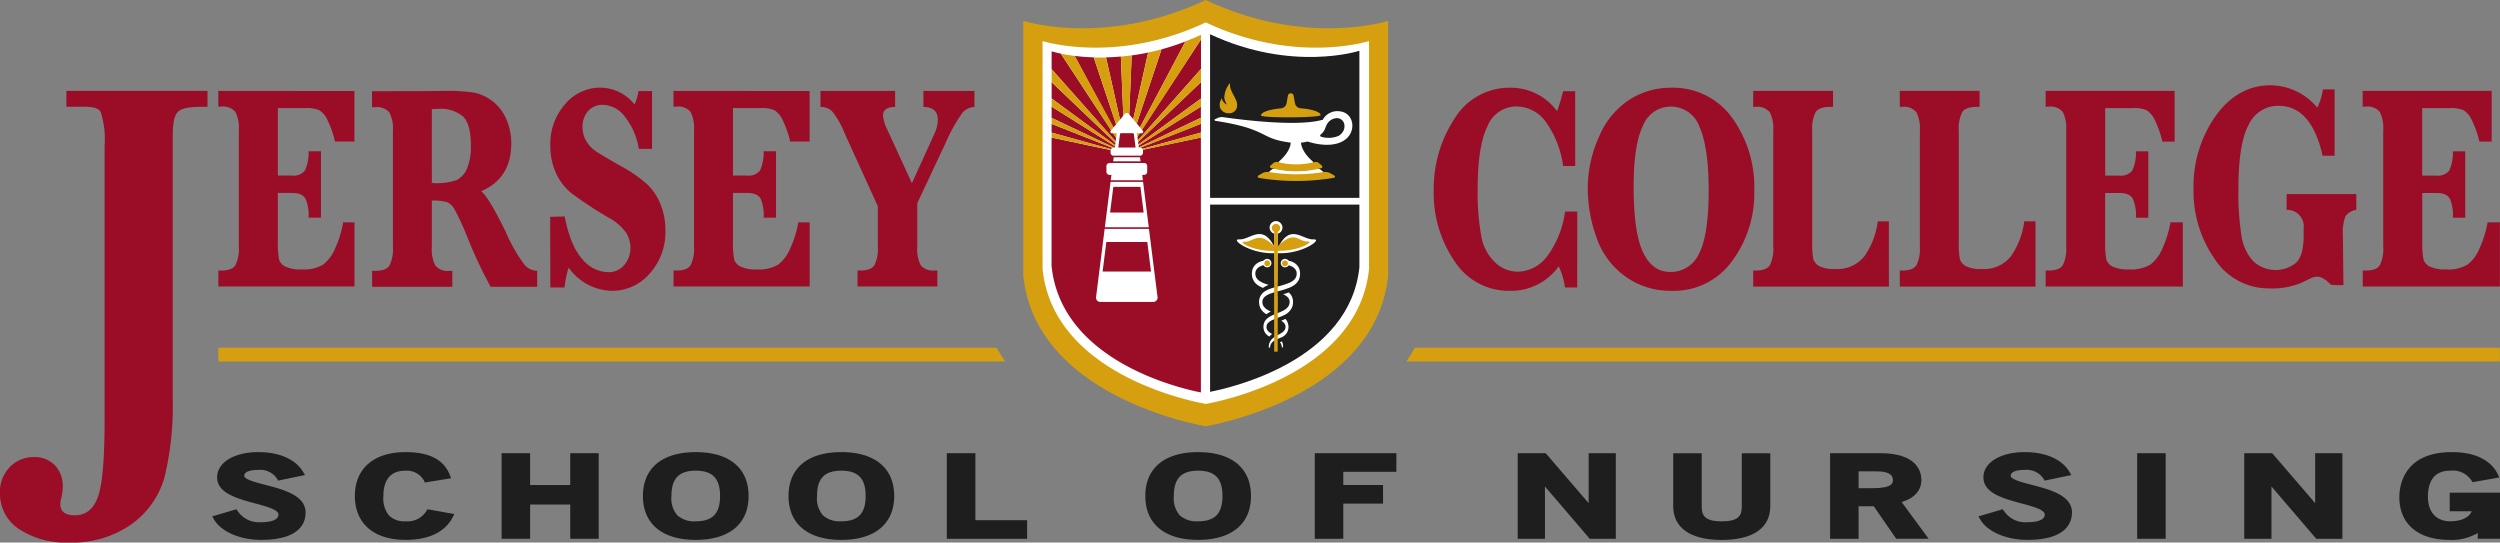 <svg xmlns="http://www.w3.org/2000/svg" width="365" height="79.209" viewBox="0 0 365 79.209">
  <rect x="0" y="0" width="365" height="79.209" fill="#808080" stroke="none"/>
  <g id="Group_59" data-name="Group 59" transform="translate(0 0.001)">
    <g id="Group_45" data-name="Group 45" transform="translate(209.323 12.45)">
      <path id="Path_11" data-name="Path 11" d="M257.85,32.587l-.009,11.072h-1.785a10.82,10.82,0,0,0-.91-3.093A8.531,8.531,0,0,1,248,44.145a9.392,9.392,0,0,1-8.076-4.339,17.507,17.507,0,0,1-3.031-10.3,18.611,18.611,0,0,1,3-10.444,9.4,9.4,0,0,1,8.288-4.568,8.351,8.351,0,0,1,6.716,3.428A25.793,25.793,0,0,0,255.782,15h1.758l.009,10.922h-1.758a14.526,14.526,0,0,0-2.571-6.495,5.328,5.328,0,0,0-4.241-2.2,4.557,4.557,0,0,0-4.25,2.907c-.945,1.935-1.423,4.966-1.423,9.075a36.01,36.01,0,0,0,.513,6.875,6.937,6.937,0,0,0,2.023,3.906,4.837,4.837,0,0,0,3.314,1.361,5.49,5.49,0,0,0,4.233-2.165,14.083,14.083,0,0,0,2.677-6.618h1.785Z" transform="translate(-236.89 -14.137)" fill="#9b0c27"/>
      <path id="Path_12" data-name="Path 12" d="M262.34,29.2a18.308,18.308,0,0,1,1.635-7.52,11.865,11.865,0,0,1,4.436-5.425,11.025,11.025,0,0,1,5.982-1.758,10.618,10.618,0,0,1,9,4.347,17.281,17.281,0,0,1,3.261,10.665A16.588,16.588,0,0,1,283.4,39.825a10.488,10.488,0,0,1-8.845,4.321,11.221,11.221,0,0,1-6.769-2.13,11.537,11.537,0,0,1-4.188-5.717A21.2,21.2,0,0,1,262.34,29.2Zm6.7-.23q0,6.6,1.352,9.508t4,2.916a4.507,4.507,0,0,0,4.188-2.669q1.418-2.664,1.414-9.34,0-6.11-1.317-9.119a4.408,4.408,0,0,0-4.206-3.013,4.348,4.348,0,0,0-4.073,2.8C269.48,21.931,269.038,24.9,269.038,28.974Z" transform="translate(-239.852 -14.138)" fill="#9b0c27"/>
      <path id="Path_13" data-name="Path 13" d="M309.481,34.088l.009,9.5H289.679V41.245H290c1.087,0,1.8-.265,2.121-.8a5.41,5.41,0,0,0,.486-2.7V20.851a5.289,5.289,0,0,0-.512-2.73,2.379,2.379,0,0,0-2.1-.769h-.318V15.01h11.655v2.342h-.433c-1.087,0-1.794.265-2.121.786a5.456,5.456,0,0,0-.486,2.7v16.3a11.494,11.494,0,0,0,.159,2.421,1.833,1.833,0,0,0,.84,1.025,4.667,4.667,0,0,0,2.377.433,4.986,4.986,0,0,0,4.268-1.891,11.338,11.338,0,0,0,1.926-5.063h1.626Z" transform="translate(-243.032 -14.197)" fill="#9b0c27"/>
      <path id="Path_14" data-name="Path 14" d="M333.71,34.088v9.5H313.9V41.245h.318q1.63,0,2.121-.8a5.41,5.41,0,0,0,.486-2.7V20.851a5.2,5.2,0,0,0-.512-2.73,2.379,2.379,0,0,0-2.1-.769h-.318V15.01h11.655v2.342h-.433c-1.087,0-1.8.265-2.121.786a5.456,5.456,0,0,0-.486,2.7v16.3a11.489,11.489,0,0,0,.159,2.421,1.833,1.833,0,0,0,.839,1.025,4.667,4.667,0,0,0,2.377.433,4.958,4.958,0,0,0,4.259-1.891,11.338,11.338,0,0,0,1.926-5.063h1.644Z" transform="translate(-245.851 -14.197)" fill="#9b0c27"/>
      <path id="Path_15" data-name="Path 15" d="M346.686,29.936V37a12.382,12.382,0,0,0,.177,2.642,1.744,1.744,0,0,0,.945,1.034,5.15,5.15,0,0,0,2.342.406,5.55,5.55,0,0,0,3.137-.7,5.806,5.806,0,0,0,1.794-2.448,15.649,15.649,0,0,0,1.149-3.729h1.794v9.375H338V41.246h.4c1.078,0,1.785-.265,2.112-.8a5.41,5.41,0,0,0,.486-2.7V20.817a5.306,5.306,0,0,0-.5-2.73,2.35,2.35,0,0,0-2.094-.769H338v-2.3h18.83v7.4h-1.794a14.818,14.818,0,0,0-1.069-3.084,3.454,3.454,0,0,0-1.193-1.476,4.489,4.489,0,0,0-2.024-.327h-4.056v9.852h2.024a2.155,2.155,0,0,0,1.917-.716,6.015,6.015,0,0,0,.539-2.828h1.811v9.693h-1.811c.009-.186.018-.318.018-.4a5.934,5.934,0,0,0-.4-2.218c-.265-.654-.937-.99-2.015-.99h-2.094Z" transform="translate(-248.656 -14.198)" fill="#9b0c27"/>
      <path id="Path_16" data-name="Path 16" d="M376.02,32.284V29.969H386.2v2.315a2.289,2.289,0,0,0-1.591.937,6.591,6.591,0,0,0-.371,2.748l.079,7.281a9.3,9.3,0,0,1-1.829-.044c-1.97-1.97-2.536-1.034-4.453-.221a11.162,11.162,0,0,1-4.533.76,9.384,9.384,0,0,1-8.014-4.347,17.163,17.163,0,0,1-3.057-10.135,17.825,17.825,0,0,1,3.225-10.692c2.156-2.978,4.816-4.48,8.006-4.48a8.948,8.948,0,0,1,6.839,3.269,8.759,8.759,0,0,0,.813-2.669h1.714v9.685h-1.75q-1.644-7.29-6.442-7.29a4.719,4.719,0,0,0-4.347,2.757q-1.5,2.757-1.5,9.269a40.349,40.349,0,0,0,.442,6.954,6.959,6.959,0,0,0,1.7,3.685,4.769,4.769,0,0,0,6.212.3c.778-.68,1.166-2.006,1.166-3.985V35.014A2.408,2.408,0,0,0,376.02,32.284Z" transform="translate(-251.499 -14.09)" fill="#9b0c27"/>
      <path id="Path_17" data-name="Path 17" d="M399.084,29.936V37a12.379,12.379,0,0,0,.177,2.642,1.772,1.772,0,0,0,.945,1.034,5.149,5.149,0,0,0,2.342.406,5.5,5.5,0,0,0,3.128-.7,5.663,5.663,0,0,0,1.794-2.448,15.649,15.649,0,0,0,1.149-3.729h1.794v9.375H390.389V41.246h.406c1.078,0,1.785-.265,2.1-.8a5.411,5.411,0,0,0,.486-2.7V20.817a5.306,5.306,0,0,0-.5-2.73,2.349,2.349,0,0,0-2.094-.769h-.406v-2.3h18.83v7.4h-1.794a14.277,14.277,0,0,0-1.078-3.084,3.454,3.454,0,0,0-1.193-1.476,4.489,4.489,0,0,0-2.023-.327h-4.056v9.852h2.023a2.155,2.155,0,0,0,1.917-.716,6.016,6.016,0,0,0,.539-2.828h1.811v9.693h-1.811c.009-.186.018-.318.018-.4a6.117,6.117,0,0,0-.389-2.218c-.265-.654-.928-.99-2.015-.99h-2.077Z" transform="translate(-254.752 -14.198)" fill="#9b0c27"/>
    </g>
    <g id="Group_47" data-name="Group 47" transform="translate(0 12.795)">
      <path id="Path_18" data-name="Path 18" d="M44.765,29.936V37a12.382,12.382,0,0,0,.177,2.642,1.744,1.744,0,0,0,.945,1.034,5.15,5.15,0,0,0,2.342.406,5.551,5.551,0,0,0,3.137-.7,5.718,5.718,0,0,0,1.794-2.448A15.243,15.243,0,0,0,54.3,34.2l1.652.018V43.57H36.079V41.246h.4c1.078,0,1.785-.265,2.1-.8a5.41,5.41,0,0,0,.486-2.7V20.817a5.306,5.306,0,0,0-.5-2.73,2.35,2.35,0,0,0-2.094-.769h-.4v-2.3l19.873.018v7.378H53.106a14.322,14.322,0,0,0-1.069-3.084,3.392,3.392,0,0,0-1.193-1.476,4.489,4.489,0,0,0-2.024-.327H44.765v9.852h2.024a2.155,2.155,0,0,0,1.917-.716,6.016,6.016,0,0,0,.539-2.828h1.811v9.693H49.245c.009-.186.018-.318.018-.4a5.935,5.935,0,0,0-.4-2.218c-.256-.654-.928-.99-2.006-.99H44.765Z" transform="translate(-4.198 -14.543)" fill="#9b0c27"/>
      <path id="Path_19" data-name="Path 19" d="M70.2,31.031v6.76a5.242,5.242,0,0,0,.513,2.73,2.368,2.368,0,0,0,2.1.769h.38v2.333H61.479V41.29h.433q1.63,0,2.121-.8a5.433,5.433,0,0,0,.486-2.7V20.9a5.22,5.22,0,0,0-.513-2.73,2.379,2.379,0,0,0-2.1-.769H61.47V15.064l8.721-.018,1.953-.027a25.3,25.3,0,0,1,4.241.256,6.561,6.561,0,0,1,4.674,3.835A8.681,8.681,0,0,1,81.8,22.69q0,5.09-4.392,6.972,1.166.968,3.641,6.062a22.226,22.226,0,0,0,2.739,4.745,2.464,2.464,0,0,0,1.794.813v2.333h-6.8a67.222,67.222,0,0,1-3.446-7.369,38.174,38.174,0,0,0-1.776-3.853,2.6,2.6,0,0,0-1.052-1.1A6.94,6.94,0,0,0,70.2,31.031Zm0-2.571a9.048,9.048,0,0,0,3.658-.433,3.349,3.349,0,0,0,1.493-1.705,8.426,8.426,0,0,0,.548-3.34c0-2.006-.362-3.4-1.078-4.171a5.019,5.019,0,0,0-3.738-1.158c-.23,0-.521.009-.884.018Z" transform="translate(-7.153 -14.543)" fill="#9b0c27"/>
      <path id="Path_20" data-name="Path 20" d="M90.926,43.64,90.9,33.345l2.121-.053c.574,2.925,1.449,5,2.6,6.256a5.039,5.039,0,0,0,3.738,1.873,2.954,2.954,0,0,0,2.377-1.069,3.833,3.833,0,0,0,.884-2.527,4.269,4.269,0,0,0-.557-2.059,7.309,7.309,0,0,0-2.624-2.3,59.746,59.746,0,0,1-5.408-3.552,8.241,8.241,0,0,1-2.253-2.9,9.285,9.285,0,0,1-.848-4.065A8.7,8.7,0,0,1,93.1,16.875a6.641,6.641,0,0,1,5.028-2.395,6.455,6.455,0,0,1,5.09,2.448,6.6,6.6,0,0,0,.574-1.944h1.988v8.43h-1.935a10.109,10.109,0,0,0-1.979-4.613A4.165,4.165,0,0,0,98.6,16.99a2.737,2.737,0,0,0-2.174.928,3.4,3.4,0,0,0-.8,2.315,3.969,3.969,0,0,0,.513,1.988,4.527,4.527,0,0,0,1.4,1.52q.888.6,3.738,2.218a20.855,20.855,0,0,1,3.791,2.633,8.158,8.158,0,0,1,1.944,2.916,10.006,10.006,0,0,1,.716,3.808,9.02,9.02,0,0,1-2.3,6.309,7.2,7.2,0,0,1-5.487,2.518A7.91,7.91,0,0,1,93.6,40.75a14.89,14.89,0,0,0-.6,2.9H90.926Z" transform="translate(-10.578 -14.48)" fill="#9b0c27"/>
      <path id="Path_21" data-name="Path 21" d="M143.947,31.871,139.06,21.135a12.356,12.356,0,0,0-1.794-3.146,2.352,2.352,0,0,0-1.7-.627V15.02h10.9v2.342c-1.175,0-1.767.415-1.767,1.246a5.911,5.911,0,0,0,.654,2.13l3.561,7.749,3.269-7.166a4.984,4.984,0,0,0,.512-2.085c0-1.246-.7-1.873-2.1-1.873V15.02h7.449v2.342a2.376,2.376,0,0,0-1.864,1.007,24.1,24.1,0,0,0-2.359,4.277L149.7,31.4v6.344a5.268,5.268,0,0,0,.5,2.722,2.349,2.349,0,0,0,2.094.769h.336V43.57H140.978V41.246h.353q1.63,0,2.121-.8a5.41,5.41,0,0,0,.486-2.7V31.871Z" transform="translate(-15.777 -14.543)" fill="#9b0c27"/>
      <g id="Group_46" data-name="Group 46" transform="translate(0 0.468)">
        <path id="Path_22" data-name="Path 22" d="M9.693,17.334V15.01h20.6v2.324c-2.041,0-3.694.053-4.374.8-.7.769-.707,2.448-.707,4.833V59.8a43.92,43.92,0,0,1-1.2,11.655,12.66,12.66,0,0,1-4.816,6.83,15,15,0,0,1-9.128,2.669A12.4,12.4,0,0,1,2.792,79,6.134,6.134,0,0,1,0,73.709a5.094,5.094,0,0,1,1.458-3.8,4.775,4.775,0,0,1,3.455-1.431,4.135,4.135,0,0,1,3.093,1.184,4.423,4.423,0,0,1,1.158,3.225,7.85,7.85,0,0,1-.221,1.582,3.8,3.8,0,0,0-.141.857c0,1.1.707,1.652,2.138,1.652q2.386,0,3.358-2.686t.972-11.187V22.963a12.983,12.983,0,0,0-.557-4.833c-.433-.928-2.156-.8-4.029-.8Z" transform="translate(0 -15.01)" fill="#9b0c27"/>
      </g>
      <path id="Path_23" data-name="Path 23" d="M119.966,29.936V37a12.383,12.383,0,0,0,.177,2.642,1.744,1.744,0,0,0,.945,1.034,5.15,5.15,0,0,0,2.342.406,5.55,5.55,0,0,0,3.137-.7,5.864,5.864,0,0,0,1.794-2.448,15.649,15.649,0,0,0,1.149-3.729l1.652.018V43.57H111.289V41.246h.4c1.078,0,1.776-.265,2.1-.8a5.41,5.41,0,0,0,.486-2.7V20.817a5.306,5.306,0,0,0-.5-2.73,2.349,2.349,0,0,0-2.094-.769h-.4v-2.3l19.873.018v7.378h-2.836a14.28,14.28,0,0,0-1.078-3.084,3.454,3.454,0,0,0-1.193-1.476,4.489,4.489,0,0,0-2.024-.327h-4.056v9.852h2.015a2.155,2.155,0,0,0,1.917-.716,6.016,6.016,0,0,0,.539-2.828h1.811v9.693h-1.811c.009-.186.018-.318.018-.4a6.117,6.117,0,0,0-.389-2.218c-.256-.654-.928-.99-2.006-.99h-2.094Z" transform="translate(-12.95 -14.543)" fill="#9b0c27"/>
    </g>
    <g id="Group_48" data-name="Group 48" transform="translate(30.98 66.007)">
      <path id="Path_24" data-name="Path 24" d="M42.2,87.513c-3.075,0-5.832-1.193-6.866-2.969l-.274-.459L38.6,83.041l.168.247a3.759,3.759,0,0,0,3.446,1.644c.937,0,2.518-.141,2.518-1.131,0-.7-1.82-1.193-3.42-1.617-2.6-.7-5.532-1.493-5.532-3.8,0-2.165,2.483-3.685,6.026-3.685,3.031,0,5.4,1.034,6.495,2.836l.309.513-3.923.813-.15-.265A2.936,2.936,0,0,0,41.8,77.3c-.619,0-2.059.08-2.059.866,0,.521,1.723.972,3.11,1.325,2.607.68,5.841,1.52,5.841,4.029C48.712,85.012,47.864,87.513,42.2,87.513Z" transform="translate(-35.06 -74.7)" fill="#1e1e1e"/>
      <path id="Path_25" data-name="Path 25" d="M66.035,87.513c-4.63,0-7.4-2.395-7.4-6.406S61.4,74.7,66.035,74.7c3.455,0,5.567,1.087,6.459,3.331l.194.486-3.835.619-.133-.274a2.847,2.847,0,0,0-2.775-1.44c-2.6,0-3.146,2.006-3.146,3.694A3.905,3.905,0,0,0,63.658,84a3.229,3.229,0,0,0,2.386.8A3.2,3.2,0,0,0,69.1,83.254l.15-.212,3.906.7-.256.5C71.778,86.382,69.41,87.513,66.035,87.513Z" transform="translate(-37.803 -74.7)" fill="#1e1e1e"/>
      <path id="Path_26" data-name="Path 26" d="M92.9,87.374v-5H87.042v5H82.88V74.88h4.162v4.648H92.9V74.88h4.153V87.374Z" transform="translate(-40.625 -74.721)" fill="#1e1e1e"/>
      <path id="Path_27" data-name="Path 27" d="M113.944,87.513c-4.9,0-7.714-2.333-7.714-6.406s2.81-6.406,7.714-6.406,7.714,2.342,7.714,6.406S118.848,87.513,113.944,87.513Zm0-10.1c-2.456,0-3.552,1.131-3.552,3.694a3.776,3.776,0,0,0,.848,2.81,3.672,3.672,0,0,0,2.7.884c2.456,0,3.552-1.14,3.552-3.694S116.4,77.413,113.944,77.413Z" transform="translate(-43.342 -74.7)" fill="#1e1e1e"/>
      <path id="Path_28" data-name="Path 28" d="M138,87.513c-4.9,0-7.714-2.333-7.714-6.406S133.1,74.7,138,74.7s7.714,2.342,7.714,6.406S142.9,87.513,138,87.513Zm0-10.1c-2.456,0-3.552,1.131-3.552,3.694a3.814,3.814,0,0,0,.848,2.81,3.673,3.673,0,0,0,2.7.884c2.456,0,3.552-1.14,3.552-3.694S140.461,77.413,138,77.413Z" transform="translate(-46.142 -74.7)" fill="#1e1e1e"/>
      <path id="Path_29" data-name="Path 29" d="M156.44,87.374V74.88h4.171v9.782h7.555v2.713Z" transform="translate(-49.185 -74.721)" fill="#1e1e1e"/>
      <path id="Path_30" data-name="Path 30" d="M196.954,87.513c-4.9,0-7.714-2.333-7.714-6.406s2.81-6.406,7.714-6.406,7.714,2.342,7.714,6.406S201.858,87.513,196.954,87.513Zm0-10.1c-2.456,0-3.552,1.131-3.552,3.694a3.814,3.814,0,0,0,.848,2.81,3.672,3.672,0,0,0,2.7.884c2.456,0,3.552-1.14,3.552-3.694S199.411,77.413,196.954,77.413Z" transform="translate(-53.002 -74.7)" fill="#1e1e1e"/>
      <path id="Path_31" data-name="Path 31" d="M217.24,87.374V74.88h11.911V77.6H221.4v1.926h5.805v2.713H221.4v5.134Z" transform="translate(-56.261 -74.721)" fill="#1e1e1e"/>
      <path id="Path_32" data-name="Path 32" d="M261.285,87.374l-6.539-7.635v7.635H250.77V74.88h4.082l6.274,7.29V74.88h3.967V87.374Z" transform="translate(-60.163 -74.721)" fill="#1e1e1e"/>
      <path id="Path_33" data-name="Path 33" d="M283.547,87.544c-4.568,0-7.087-1.75-7.087-4.939V74.89h4.162V82.7c0,1.317.495,2.13,2.925,2.13s2.925-.813,2.925-2.13V74.89h4.162V82.6C290.642,85.785,288.124,87.544,283.547,87.544Z" transform="translate(-63.152 -74.722)" fill="#1e1e1e"/>
      <path id="Path_34" data-name="Path 34" d="M312.038,87.374l-3.278-4.745h-2.218v4.745H302.38V74.88h7.352c5.355,0,5.964,2.713,5.982,3.861.027,1.546-1.043,2.739-2.889,3.269l3.941,5.355h-4.727Zm-3.464-7.387c2.978,0,2.978-.769,2.978-1.228,0-.813-.8-1.228-2.395-1.228h-2.616v2.456Z" transform="translate(-66.169 -74.721)" fill="#1e1e1e"/>
      <path id="Path_35" data-name="Path 35" d="M334.031,87.513c-3.075,0-5.832-1.193-6.866-2.969l-.265-.459,3.543-1.043.177.247a3.753,3.753,0,0,0,3.437,1.644c.945,0,2.518-.141,2.518-1.131,0-.7-1.82-1.193-3.42-1.617-2.6-.7-5.531-1.485-5.531-3.8,0-2.165,2.483-3.685,6.035-3.685,3.031,0,5.4,1.034,6.495,2.836l.309.513-3.914.813-.15-.265a2.946,2.946,0,0,0-2.739-1.3c-.619,0-2.059.08-2.059.866,0,.521,1.732.972,3.11,1.325,2.607.68,5.841,1.52,5.841,4.029C340.543,85.012,339.695,87.513,334.031,87.513Z" transform="translate(-69.022 -74.7)" fill="#1e1e1e"/>
      <rect id="Rectangle_29" data-name="Rectangle 29" width="4.162" height="12.494" transform="translate(281.047 0.159)" fill="#1e1e1e"/>
      <path id="Path_36" data-name="Path 36" d="M381.325,87.374l-6.539-7.635v7.635H370.81V74.88h4.082l6.274,7.29V74.88h3.976V87.374Z" transform="translate(-74.132 -74.721)" fill="#1e1e1e"/>
      <path id="Path_37" data-name="Path 37" d="M403.765,87.513c-4.595,0-7.325-2.324-7.325-6.23,0-1.546.548-6.583,7.67-6.583,4.48,0,6.115,2.015,6.689,3.208l.23.495-3.888.689-.15-.221a3.265,3.265,0,0,0-3.146-1.458c-2.677,0-3.234,2.068-3.234,3.8,0,2.244,1.219,3.588,3.261,3.588,1.608,0,2.792-.574,3.128-1.467h-3.208V80.62h7.343v6.724h-3.252v-.831A7.421,7.421,0,0,1,403.765,87.513Z" transform="translate(-77.115 -74.7)" fill="#1e1e1e"/>
    </g>
    <path id="Path_38" data-name="Path 38" d="M195.81.044l-.1-.044c-.133.062-.1.044-.1.044-14.589,6.857-26.535,3-26.535,3V40.231c1.732,16.851,23.469,21.419,26.535,21.985a.206.206,0,0,0,.1.018.236.236,0,0,0,.1-.018c3.066-.566,24.8-5.134,26.535-21.985V3.048S210.4,6.9,195.81.044Z" transform="translate(-19.676 0)" fill="#d59f0f"/>
    <path id="Path_39" data-name="Path 39" d="M196.171,3.734s-.133-.071-.08-.035c.035-.027-.08.035-.08.035C182.952,9.866,172.26,6.42,172.26,6.42V39.707c1.555,15.084,21,19.175,23.752,19.678a.564.564,0,0,0,.08.018.364.364,0,0,0,.08-.018c2.748-.5,22.2-4.6,23.752-19.678V6.42S209.231,9.866,196.171,3.734Z" transform="translate(-20.046 -0.429)" fill="#fff"/>
    <path id="Path_40" data-name="Path 40" d="M186.244,22.151l-.018-.159,9.34-6.857V12.741l-9.358,8.925-.018-.239,9.375-10.595V6.52l-9.428,14.368-.035-.477,7.193-13.6a34.17,34.17,0,0,1-3.49,1.149l-3.817,11.434-.415-.8,2.271-10.162c-.822.177-1.626.309-2.395.415l-.406,9.7-.133-.318c-.141-.345-.424-.345-.557,0l-.1.239-.389-9.455c-.751.062-1.476.106-2.165.124l2.209,9.835-.442.831L179.9,9.136c-1.034-.035-1.97-.115-2.766-.212l6.053,11.452-.035.477L175.1,8.588c-.866-.186-1.343-.336-1.343-.336v2.6L183.108,21.4l-.018.256-9.331-8.9v2.386l9.3,6.83-.018.168-9.287-5.805v1.626l9.269,4.409-.009.133-9.26-3.658v1.272L183,22.69l-.009.053h-.141c-.018,0-.035.018-.053.018l-9.048-1.917V39.585c1.4,13.776,18.468,17.814,21.8,18.468V20.835l-9.075,1.917a.208.208,0,0,0-.071-.018h-.124V22.69l9.278-2.58V18.829l-9.3,3.676-.009-.124,9.3-4.427V16.319Z" transform="translate(-20.22 -0.759)" fill="#9b0c27"/>
    <g id="Group_49" data-name="Group 49" transform="translate(153.539 5.081)">
      <path id="Path_41" data-name="Path 41" d="M187.838,22.233l9.366-8.925V11.4L187.82,21.995Z" transform="translate(-175.396 -6.408)" fill="#d59f0f"/>
      <path id="Path_42" data-name="Path 42" d="M187.546,19.574,191.364,8.14c-.663.177-1.317.336-1.953.468L187.14,18.77Z" transform="translate(-175.317 -6.028)" fill="#d59f0f"/>
      <path id="Path_43" data-name="Path 43" d="M187.939,24.524h.124c.027,0,.044.018.071.018l9.075-1.917V21.9l-9.278,2.58Z" transform="translate(-175.409 -7.629)" fill="#d59f0f"/>
      <path id="Path_44" data-name="Path 44" d="M187.888,23.286l9.322-5.823V16.27l-9.34,6.857Z" transform="translate(-175.402 -6.974)" fill="#d59f0f"/>
      <path id="Path_45" data-name="Path 45" d="M185.686,18.534c.141-.345.415-.345.557,0l.133.318.406-9.7c-.539.071-1.069.133-1.582.177l.389,9.446Z" transform="translate(-175.091 -6.146)" fill="#d59f0f"/>
      <path id="Path_46" data-name="Path 46" d="M187.919,24.02l9.3-3.676V19.46l-9.3,4.427Z" transform="translate(-175.407 -7.345)" fill="#d59f0f"/>
      <path id="Path_47" data-name="Path 47" d="M187.791,20.878l9.393-14.456V5.75c-.769.353-1.52.68-2.271.963l-7.193,13.6Z" transform="translate(-175.385 -5.75)" fill="#d59f0f"/>
      <path id="Path_48" data-name="Path 48" d="M182.853,24.524h.141l.009-.053L173.76,21.9v.725l9.048,1.917C182.826,24.542,182.835,24.524,182.853,24.524Z" transform="translate(-173.76 -7.629)" fill="#d59f0f"/>
      <path id="Path_49" data-name="Path 49" d="M183.029,23.879,173.76,19.47v.875L183.02,24Z" transform="translate(-173.76 -7.347)" fill="#d59f0f"/>
      <path id="Path_50" data-name="Path 50" d="M183.533,20.586,177.312,9.2c-.813-.1-1.5-.221-2.032-.336l8.1,12.362Z" transform="translate(-173.937 -6.112)" fill="#d59f0f"/>
      <path id="Path_51" data-name="Path 51" d="M183.065,23.11l-9.3-6.83v1.193l9.287,5.805Z" transform="translate(-173.76 -6.975)" fill="#d59f0f"/>
      <path id="Path_52" data-name="Path 52" d="M183.171,22.015,173.76,11.42v1.909l9.331,8.889Z" transform="translate(-173.76 -6.41)" fill="#d59f0f"/>
      <path id="Path_53" data-name="Path 53" d="M184.722,19.334,182.513,9.5c-.636.018-1.228.009-1.8-.009l3.57,10.674Z" transform="translate(-174.569 -6.185)" fill="#d59f0f"/>
    </g>
    <path id="Path_54" data-name="Path 54" d="M199.94,61.139c3.34-.654,20.4-4.63,21.8-18.194V33.8h-21.8Z" transform="translate(-23.268 -3.934)" fill="#1e1e1e"/>
    <path id="Path_55" data-name="Path 55" d="M221.739,29.544V8.072s-9.791,3.19-21.8-2.412V29.544h21.8Z" transform="translate(-23.268 -0.659)" fill="#1e1e1e"/>
    <path id="Path_56" data-name="Path 56" d="M211.8,22.965c-.009.292-.141,1.37-1.7,2.739a.211.211,0,0,0,.08.362,10.671,10.671,0,0,0,4.727,0,.212.212,0,0,0,.1-.362c-1.546-1.361-1.688-2.43-1.7-2.739a6.238,6.238,0,0,0,.963-.168h0s3.075,1.122,5.16-.062,1.679-4.135-.486-4.347a2.419,2.419,0,0,0-2.483,1.264,1.019,1.019,0,0,0-.23.027c-3.817.99-12.274-.141-14.271-.433a1.553,1.553,0,0,0-.8.106l-.406.186a.127.127,0,0,0,.035.239c7.723,1.184,6.4,2.536,10.63,3.128C211.54,22.93,211.672,22.947,211.8,22.965Zm4.878-1.758c.115-.2.186-.442.283-.663a2.693,2.693,0,0,1,.265-.477,1.744,1.744,0,0,1,.68-.539,1.855,1.855,0,0,1,.619-.141,1.109,1.109,0,0,1,1.122,1.131,1.447,1.447,0,0,1-.194.786,2.024,2.024,0,0,1-.61.645,3.755,3.755,0,0,1-2.607.15.181.181,0,0,1-.133-.141.191.191,0,0,1,.08-.194.894.894,0,0,0,.141-.115A1.9,1.9,0,0,0,216.674,21.207Z" transform="translate(-23.354 -2.138)" fill="#fff"/>
    <path id="Path_57" data-name="Path 57" d="M217.554,28.723a.206.206,0,0,0,.071-.362l-.433-.345a.857.857,0,0,0-.725-.159,12.419,12.419,0,0,1-5.7,0,.907.907,0,0,0-.733.159l-.424.345a.206.206,0,0,0,.08.362A16.9,16.9,0,0,0,217.554,28.723Z" transform="translate(-24.384 -3.239)" fill="#fff"/>
    <path id="Path_58" data-name="Path 58" d="M217.054,18.6c0-.468-1.228-.866-2.925-1a.911.911,0,0,1-.822-.742l-.194-1.1a.421.421,0,0,0-.831,0l-.194,1.1a.919.919,0,0,1-.822.751c-1.705.159-2.916.566-2.916,1.034C208.35,19.051,217.063,19,217.054,18.6Z" transform="translate(-24.246 -1.793)" fill="#d59f0f"/>
    <path id="Path_59" data-name="Path 59" d="M218.881,29.276c.23-.035.283-.247.1-.353l-.6-.336a1.612,1.612,0,0,0-1.007-.159,24.516,24.516,0,0,1-7.873,0,1.612,1.612,0,0,0-1.007.159l-.583.345c-.186.106-.115.318.115.353A33.178,33.178,0,0,0,218.881,29.276Z" transform="translate(-24.182 -3.306)" fill="#d59f0f"/>
    <path id="Path_60" data-name="Path 60" d="M217.342,27.652a.207.207,0,0,0,.062-.362L217,26.936a.759.759,0,0,0-.68-.159,10.875,10.875,0,0,1-5.328,0,.786.786,0,0,0-.68.159l-.4.353a.212.212,0,0,0,.08.362A14.8,14.8,0,0,0,217.342,27.652Z" transform="translate(-24.42 -3.113)" fill="#d59f0f"/>
    <g id="Group_50" data-name="Group 50" transform="translate(178.07 12.114)">
      <path id="Path_61" data-name="Path 61" d="M202.828,18.137a1.346,1.346,0,0,1-1.219-.742,1.459,1.459,0,0,1,.062-1.131c.035-.088.088-.221.141-.371a1.377,1.377,0,0,0,.778.981,2.86,2.86,0,0,1-.389-.972,3.468,3.468,0,0,1,.4-1.546,2.542,2.542,0,0,1,.442-.645,2.316,2.316,0,0,0,.062.8,6.671,6.671,0,0,0,.442.963,5.431,5.431,0,0,1,.336.68,1.755,1.755,0,0,1,.141,1.175,1.124,1.124,0,0,1-.99.8Z" transform="translate(-201.522 -13.71)" fill="#d59f0f"/>
    </g>
    <path id="Path_62" data-name="Path 62" d="M210.6,40.233c-.283.5-.636.5-.919,0-1.723-3.057-3.411-.689-4.966-.786-1.334-.08,1.29,1.9,4.462,2.015.53.018,1.4.018,1.926,0,3.172-.115,5.8-2.094,4.462-2.015C214.018,39.553,212.321,37.185,210.6,40.233Z" transform="translate(-23.782 -4.499)" fill="#fff"/>
    <path id="Path_63" data-name="Path 63" d="M211.653,37.528a.939.939,0,1,1-.937-1A.969.969,0,0,1,211.653,37.528Z" transform="translate(-24.413 -4.251)" fill="#fff"/>
    <g id="Group_54" data-name="Group 54" transform="translate(182.777 33.975)">
      <g id="Group_53" data-name="Group 53">
        <g id="Group_51" data-name="Group 51" transform="translate(3.412 15.87)">
          <path id="Path_64" data-name="Path 64" d="M210.913,56.8c-.071.035-.133.071-.2.115l.009.954h.2l.009-1.078A.031.031,0,0,1,210.913,56.8Z" transform="translate(-210.71 -56.454)" fill="#fff"/>
          <path id="Path_65" data-name="Path 65" d="M211.763,56.41c-.1.044-.186.088-.283.124a1.068,1.068,0,0,1,.177.265,1.52,1.52,0,0,1,.106.459c0,.018,0,.018.009.018h.15c.018,0,.018.009.018-.018v-.2A1.485,1.485,0,0,0,211.763,56.41Z" transform="translate(-210.8 -56.41)" fill="#fff"/>
        </g>
        <g id="Group_52" data-name="Group 52">
          <path id="Path_66" data-name="Path 66" d="M208.078,46.1a1.5,1.5,0,0,1-.61-.61,1.288,1.288,0,0,1-.071-.875,1.145,1.145,0,0,1,.345-.513,1.873,1.873,0,0,1,.495-.283,3.817,3.817,0,0,1,.6-.168V43.01a3.8,3.8,0,0,0-.813.212,2.083,2.083,0,0,0-.7.459,1.8,1.8,0,0,0-.415.769,2.264,2.264,0,0,0,0,1.06,1.959,1.959,0,0,0,.892,1.184,3.937,3.937,0,0,0,.663.345,2.9,2.9,0,0,1,.274-.177,4.694,4.694,0,0,1,.557-.265c-.15-.044-.3-.1-.459-.15A3.614,3.614,0,0,1,208.078,46.1Z" transform="translate(-206.849 -38.981)" fill="#fff"/>
          <path id="Path_67" data-name="Path 67" d="M210.55,38.45l.062,7.334c.106-.027.2-.053.3-.08a.258.258,0,0,1,.08-.018l.071-7.237Z" transform="translate(-207.279 -38.45)" fill="#fff"/>
        </g>
      </g>
    </g>
    <g id="Group_56" data-name="Group 56" transform="translate(183.818 38.022)">
      <path id="Path_68" data-name="Path 68" d="M213.045,49.336a1.875,1.875,0,0,0-.309-.716,1.573,1.573,0,0,0-.292-.3q-.411.146-.822.265a2.126,2.126,0,0,1,.371.194,1.537,1.537,0,0,1,.327.265.94.94,0,0,1,.221.38,1.022,1.022,0,0,1,.035.371.555.555,0,0,1-.027.168,1.13,1.13,0,0,1-.186.433,2.015,2.015,0,0,1-.68.557c-.521.283-1.06.451-1.591.689a3.472,3.472,0,0,0-.733.433,1.534,1.534,0,0,0-.512.707,1.663,1.663,0,0,0-.088.627,2.075,2.075,0,0,0,.044.327,1.477,1.477,0,0,0,.442.76,1.837,1.837,0,0,0,.38.265,2.546,2.546,0,0,1,.4-.371,1.329,1.329,0,0,1-.15-.088,2.577,2.577,0,0,1-.353-.256.943.943,0,0,1-.265-.362.832.832,0,0,1-.053-.265.927.927,0,0,1,.009-.221.747.747,0,0,1,.212-.415,2.239,2.239,0,0,1,.707-.468c.548-.247,1.113-.415,1.652-.689a2.217,2.217,0,0,0,1.184-1.228,2.255,2.255,0,0,0,.106-.6A1.976,1.976,0,0,0,213.045,49.336Z" transform="translate(-208.112 -43.646)" fill="#fff"/>
      <g id="Group_55" data-name="Group 55">
        <path id="Path_69" data-name="Path 69" d="M210.64,48.977l.018,1.944a1.472,1.472,0,0,0,.177-.071c.044-.018.088-.035.141-.053l.018-1.917C210.879,48.907,210.755,48.942,210.64,48.977Z" transform="translate(-208.331 -43.711)" fill="#fff"/>
        <path id="Path_70" data-name="Path 70" d="M210.68,53.385l.009,1.281c.088-.053.168-.1.256-.141l.009-1.255C210.866,53.314,210.768,53.35,210.68,53.385Z" transform="translate(-208.335 -44.222)" fill="#fff"/>
        <path id="Path_71" data-name="Path 71" d="M212.052,52.69c-.009,0-.009.009-.018.009q-.292.146-.583.265c.044.027.088.053.124.08a1.437,1.437,0,0,1,.327.292.768.768,0,0,1,.177.433.892.892,0,0,1-.1.5,1.06,1.06,0,0,1-.283.336,3.2,3.2,0,0,1-.362.239c-.256.15-.521.274-.778.442a2.075,2.075,0,0,0-.645.574,1.624,1.624,0,0,0-.274.866v.124c0,.009,0,.027.009.027h.133c.009,0,.027.009.035,0s.009-.044.009-.053a1.245,1.245,0,0,1,.141-.486,1.5,1.5,0,0,1,.645-.566c.256-.133.521-.23.786-.353a1.637,1.637,0,0,0,.981-2.218A1.167,1.167,0,0,0,212.052,52.69Z" transform="translate(-208.214 -44.154)" fill="#fff"/>
        <path id="Path_72" data-name="Path 72" d="M213.8,44.037a1.835,1.835,0,0,0-1.1-.866,2.751,2.751,0,0,0-.592-.141v.654a3.273,3.273,0,0,1,.5.141,1.565,1.565,0,0,1,.672.442,1.092,1.092,0,0,1,.194.345,1.21,1.21,0,0,1,.044.5,1.222,1.222,0,0,1-.415.786,2.593,2.593,0,0,1-.716.424,12.867,12.867,0,0,1-1.688.53c-.283.08-.574.159-.848.247a4.239,4.239,0,0,0-.8.345,1.834,1.834,0,0,0-1.007,1.4,2.251,2.251,0,0,0,.124,1.007,1.92,1.92,0,0,0,.512.725,2.365,2.365,0,0,0,.424.309,3.91,3.91,0,0,1,.645-.389,3.7,3.7,0,0,1-.451-.239,1.638,1.638,0,0,1-.627-.583,1.137,1.137,0,0,1-.088-.945,1.278,1.278,0,0,1,.521-.574,3.468,3.468,0,0,1,.786-.353c.283-.1.566-.177.848-.256a13.247,13.247,0,0,0,1.688-.521,3.617,3.617,0,0,0,.769-.415,2.062,2.062,0,0,0,.583-.645,2.01,2.01,0,0,0,.239-.954A1.907,1.907,0,0,0,213.8,44.037Z" transform="translate(-208.027 -43.03)" fill="#fff"/>
      </g>
    </g>
    <g id="Group_57" data-name="Group 57" transform="translate(184.387 37.793)">
      <path id="Path_73" data-name="Path 73" d="M209.907,43.406a.619.619,0,1,1-.619-.636A.624.624,0,0,1,209.907,43.406Z" transform="translate(-208.67 -42.77)" fill="#fff"/>
      <path id="Path_74" data-name="Path 74" d="M212.857,43.406a.619.619,0,1,1-.619-.636A.63.63,0,0,1,212.857,43.406Z" transform="translate(-209.013 -42.77)" fill="#fff"/>
    </g>
    <path id="Path_75" data-name="Path 75" d="M209.747,43.454a.434.434,0,0,1-.433.433.429.429,0,0,1,0-.857A.421.421,0,0,1,209.747,43.454Z" transform="translate(-24.309 -5.008)" fill="#d59f0f"/>
    <path id="Path_76" data-name="Path 76" d="M212.686,43.454a.433.433,0,1,1-.866,0,.426.426,0,0,1,.433-.424A.421.421,0,0,1,212.686,43.454Z" transform="translate(-24.65 -5.008)" fill="#d59f0f"/>
    <path id="Path_77" data-name="Path 77" d="M214.775,39.561c-1.3.044-1.873-1.7-4.171.574a.58.58,0,0,1-.15.106V38.148a.6.6,0,0,0,.345-.548.61.61,0,1,0-.875.548v2.059a.6.6,0,0,1-.1-.062c-2.28-2.174-2.9-.5-4.206-.548-1.122-.035,1.1,1.281,3.764,1.334.15,0,.345.009.539.009v14.7h.521V40.922c.2,0,.4,0,.548-.009C213.662,40.869,215.9,39.526,214.775,39.561Z" transform="translate(-23.894 -4.305)" fill="#d59f0f"/>
    <g id="Group_58" data-name="Group 58" transform="translate(160.016 16.491)">
      <path id="Path_78" data-name="Path 78" d="M188.042,28.671h.247a.464.464,0,0,0,.477-.451v-.857a.446.446,0,0,0-.4-.433h-5.152a.453.453,0,0,0-.4.433v.857a.464.464,0,0,0,.477.451h.256l-.1.778h4.683Z" transform="translate(-181.291 -19.625)" fill="#fff"/>
      <path id="Path_79" data-name="Path 79" d="M190.076,47.768l-1.255-9.958h-6.468L181.1,47.768a.245.245,0,0,0-.009.08.636.636,0,0,0,.645.636h7.705a.641.641,0,0,0,.645-.636A.244.244,0,0,0,190.076,47.768Zm-8.023-3.72.548-4.312h5.982l.539,4.312Z" transform="translate(-181.09 -20.891)" fill="#fff"/>
      <path id="Path_80" data-name="Path 80" d="M187.844,25.98H184.01l-.08.592h3.994Z" transform="translate(-181.421 -19.514)" fill="#fff"/>
      <path id="Path_81" data-name="Path 81" d="M188.232,24.466v-.3a.467.467,0,0,0-.486-.451h-.133l-.247-1.979c-.009-.044-.018-.071-.027-.106h.68a.221.221,0,0,0,.186-.362l-2.05-2.465a.384.384,0,0,0-.592,0l-2.05,2.465a.224.224,0,0,0,.194.362h.689l-.027.106-.247,1.988h-.15a.464.464,0,0,0-.477.451v.3a.451.451,0,0,0,.327.424H187.9A.462.462,0,0,0,188.232,24.466Zm-3.614-.751.247-1.926a.259.259,0,0,1,.088-.168h1.856a.259.259,0,0,1,.088.168l.247,1.917h-2.527Z" transform="translate(-181.366 -18.663)" fill="#fff"/>
      <path id="Path_82" data-name="Path 82" d="M188.135,30.05h-4.745l-.839,6.627h6.415Zm-4.347.733h3.959l.468,3.747h-4.9Z" transform="translate(-181.26 -19.988)" fill="#fff"/>
    </g>
    <path id="Path_83" data-name="Path 83" d="M233.615,57.45c-.389.689-.813,1.361-1.255,2.006H392.023V57.45Z" transform="translate(-27.04 -6.686)" fill="#d59f0f"/>
    <path id="Path_84" data-name="Path 84" d="M149.7,57.45H36.08v2.006H150.96C150.51,58.811,150.094,58.139,149.7,57.45Z" transform="translate(-4.199 -6.686)" fill="#d59f0f"/>
  </g>
</svg>
